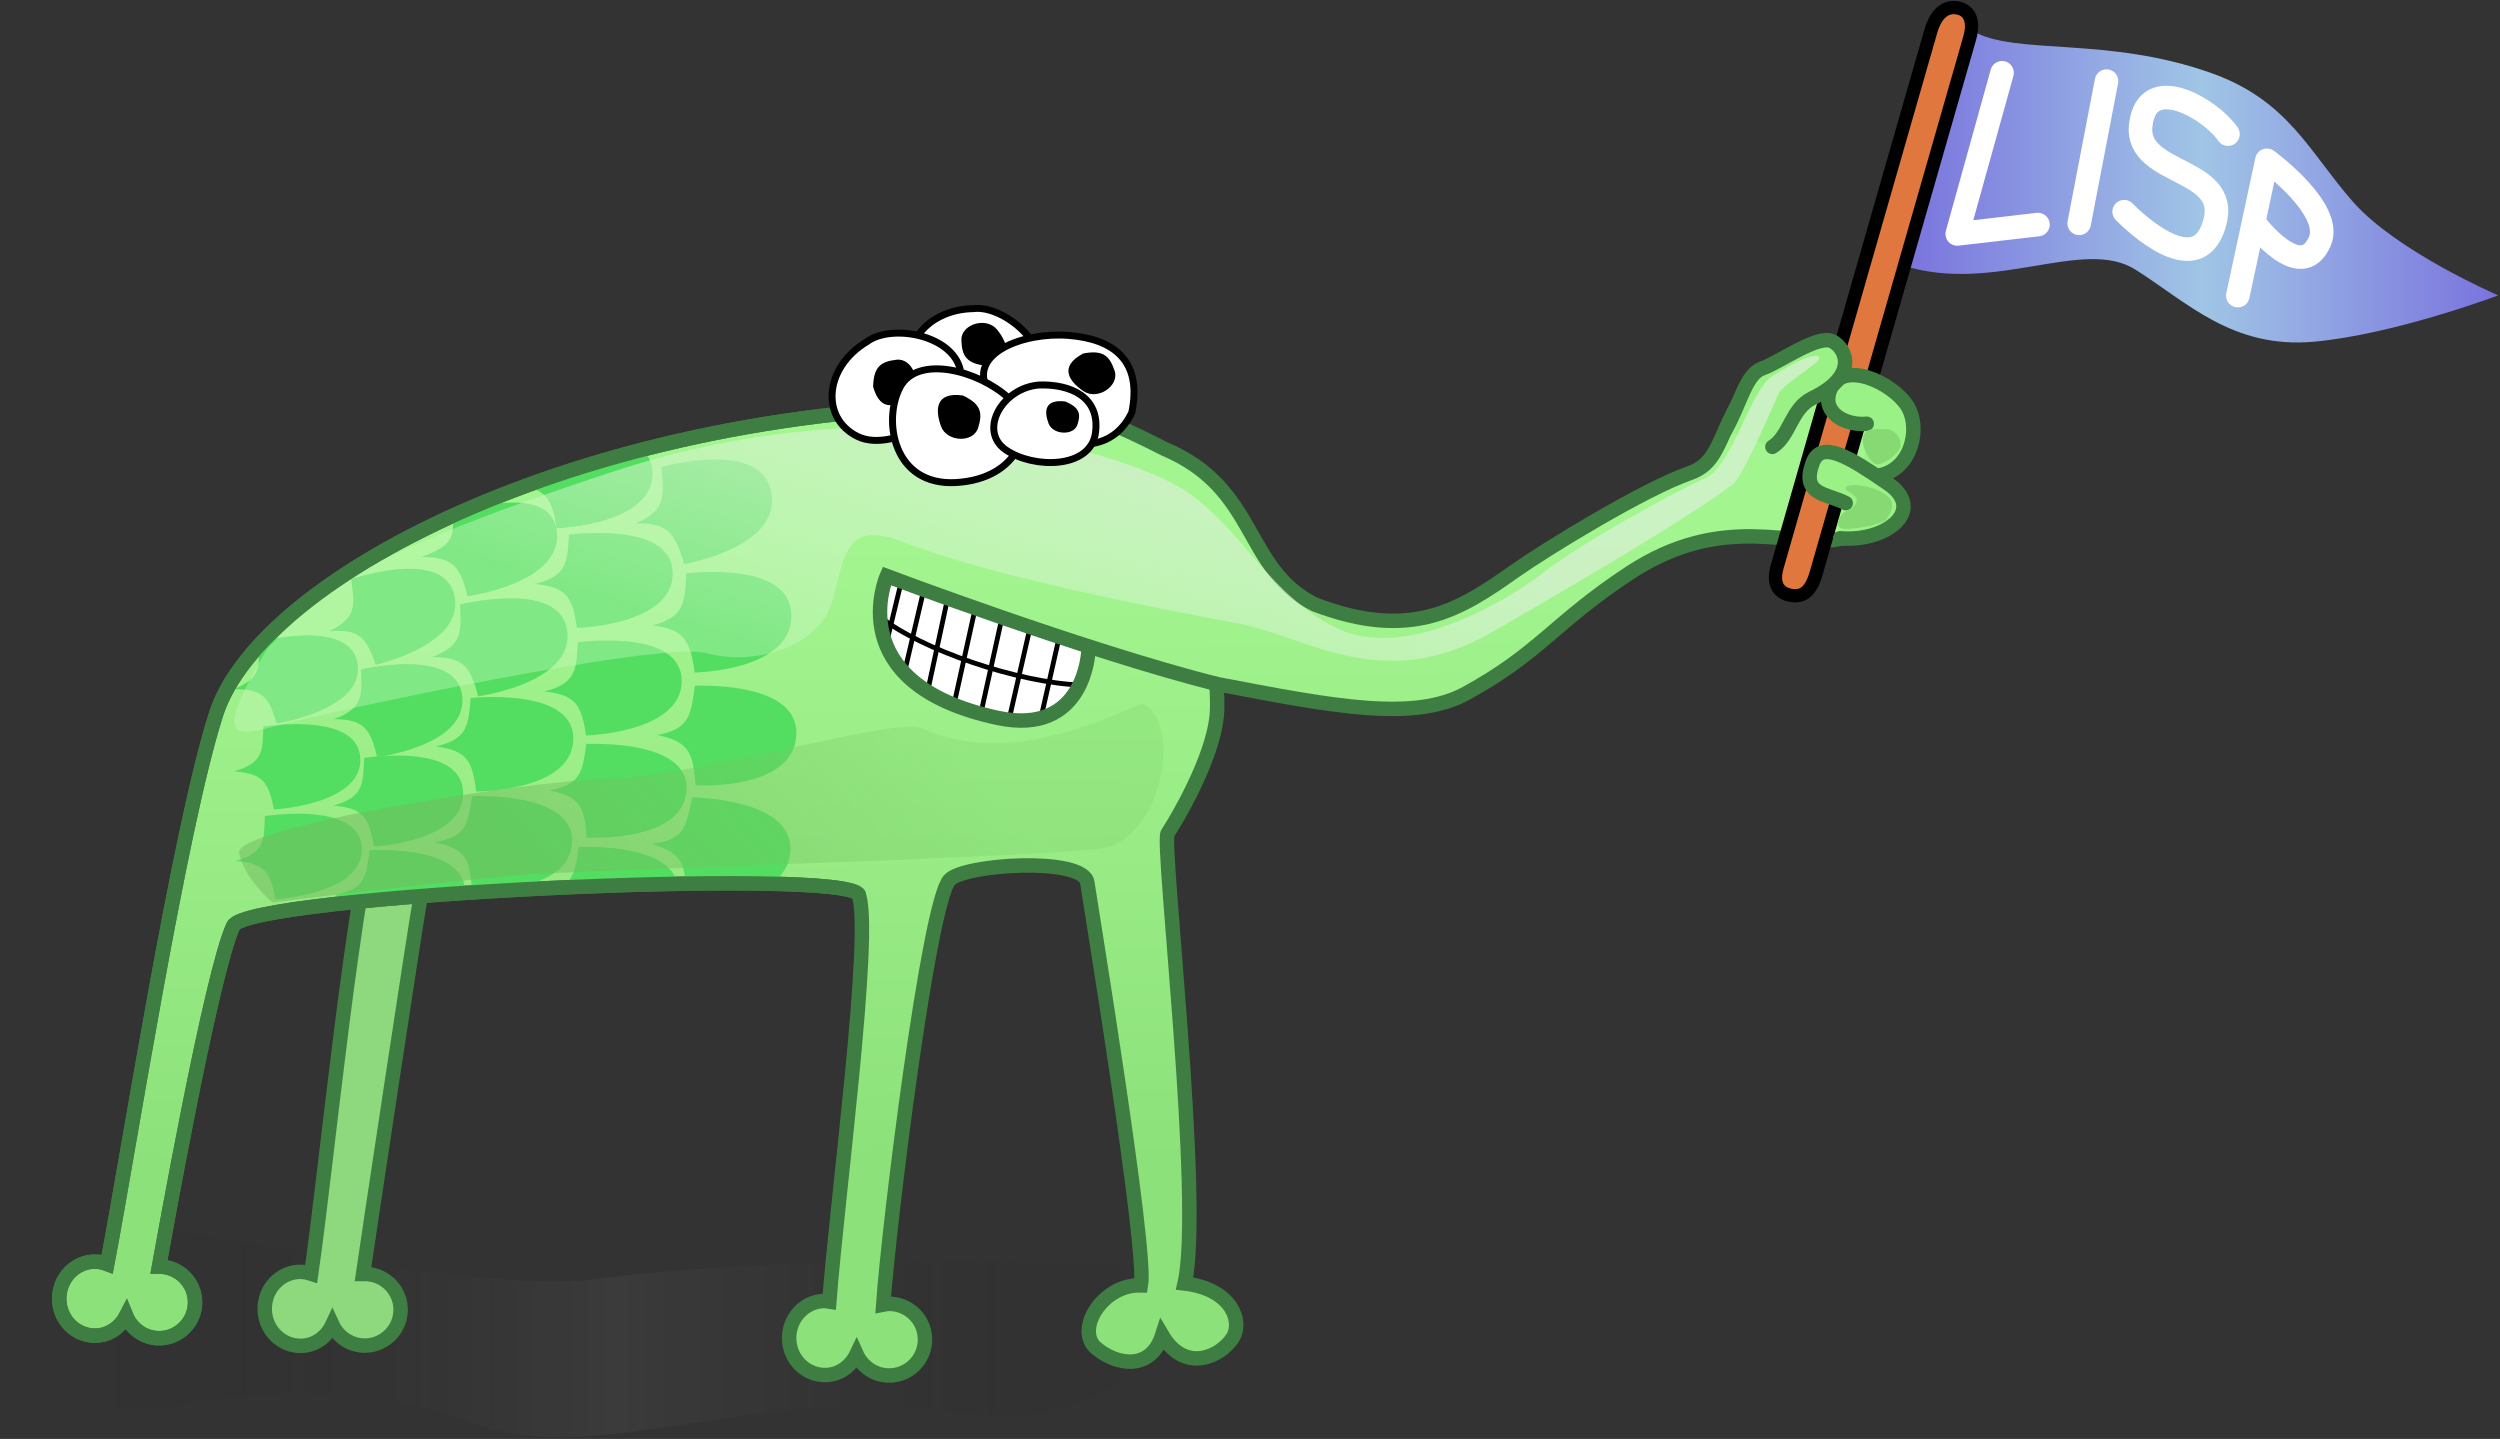 <svg xmlns="http://www.w3.org/2000/svg" version="1.1" id="alien" x="0" y="0" width="516px" height="297px" viewBox="0 0 516 297">
<rect x="0" y="0" width="516" height="297" fill="#333333" stroke="none"/>
<style>
	.B,.E,.I,.J{stroke:#3e7e42;stroke-width:2.983}
	.A{fill:url(#A);opacity:.167}
	.B{fill:#8ed97d}
	.C{fill:url(#C)}
	.D{fill:none;stroke:#fff;stroke-width:4.863;stroke-linecap:round;stroke-linejoin:round}
	.E{fill:url(#E)}
	.F{fill:#e0773e;stroke:#000;stroke-width:2.734}
	.G{fill:#fff}
	.H{fill:none;stroke:#000}
	.I{fill:none}
	.J{fill:#9af286;stroke-linecap:round}
	.K{fill:#54de61}
	.L{fill:url(#L);opacity:.85}
	.M{fill:#fff;stroke:#000;stroke-width:1.435}
	.N{fill:url(#N);opacity:.528}
	.O{fill:#86d973}
</style>
<linearGradient id="A" gradientUnits="userSpaceOnUse" x1="17.44" y1="-1326.886" x2="237.536" y2="-1326.886" gradientTransform="matrix(1 0 0 -1 0 -1052.724)">
	<stop offset="0" style="stop-color:#000; stop-opacity:0"/>
	<stop offset=".5" style="stop-color:#616161"/>
	<stop offset="1" style="stop-color:#000; stop-opacity:0"/>
</linearGradient>
<linearGradient id="C" gradientUnits="userSpaceOnUse" x1="393.194" y1="-1091.288" x2="515.621" y2="-1091.288" gradientTransform="matrix(1 0 0 -1 0 -1052.724)">
	<stop offset="0" style="stop-color:#7a73de"/>
	<stop offset=".5" style="stop-color:#a2c8e9;stop-opacity:.98"/>
	<stop offset="1" style="stop-color:#7a73de"/>
</linearGradient>
<linearGradient id="E" gradientUnits="userSpaceOnUse" x1="202.198" y1="-1292.91" x2="200.935" y2="-1163.838" gradientTransform="matrix(1 0 0 -1 0 -1052.724)">
	<stop offset="0" style="stop-color:#8de17a"/>
	<stop offset="1" style="stop-color:#a3f590"/>
</linearGradient>
<linearGradient id="L" gradientUnits="userSpaceOnUse" x1="218.642" y1="-1142.317" x2="199.966" y2="-1201.614" gradientTransform="matrix(1 0 0 -1 0 -1052.724)">
	<stop offset="0" style="stop-color:#d2f1cb"/>
	<stop offset="1" style="stop-color:#cdf9c3;stop-opacity:.423"/>
</linearGradient>
<linearGradient id="N" gradientUnits="userSpaceOnUse" x1="121.718" y1="-1243.791" x2="183.858" y2="-1189.085" gradientTransform="matrix(1 0 0 -1 0 -1052.724)">
	<stop offset="0" style="stop-color:#71bc60"/>
	<stop offset="1" style="stop-color:#77ce64;stop-opacity:.424"/>
</linearGradient>
<path class="A" d="M3.672,276.946c6.976,14.09,20.09,15.811,35.752,12.501c8.823-1.865,37.496-3.781,57.552,4.067c20.056,7.848,44.438-1.348,73.214-3.092s37.531,6.58,56.715-3.012c19.184-9.592,63.656-12.208,39.24-20.928c-24.416-8.72-109.873-6.976-142.137-2.616s-103.769-16.568-115.977-11.336C-4.917,258.079,1.056,264.738,3.672,276.946z"/>
<path class="B" d="M79.295,160.137c-6.613,24.14-11.809,80.447-15.07,102.763c-0.798-0.264-1.662-0.427-2.551-0.388c-4.076,0.18-7.216,3.757-7.03,7.974c0.186,4.217,3.628,7.472,7.704,7.292c2.819-0.125,5.113-1.914,6.251-4.374c1.219,2.649,3.919,4.456,7.01,4.32c4.076-0.18,7.252-3.649,7.072-7.726c-0.18-4.076-3.648-7.221-7.724-7.041c-0.011,0-0.021,0.001-0.031,0.001c0.507-3.636,10.597-70.704,11.814-77.442C87.995,178.568,87.26,131.06,79.295,160.137z"/>
<path class="C" d="M393.194,54.909c18.615,5.735,36.845-6.017,47.557,0.738c10.712,6.755,20.062,16.419,36.914,14.875c16.668-1.527,37.956-9.557,37.956-9.557s-20.923-9.026-29.949-19.292c-9.026-10.266-13.31-20.886-29.152-26.555c-21.514-7.698-40.377-3.627-49.291-8.677C395.991,16.222,393.194,54.909,393.194,54.909z"/>
<path class="D" d="M413.228,15.021l-9.254,33.263l16.661-1.932"/>
<path class="D" d="M434.786,16.739l-5.641,29.359"/>
<path class="D" d="M459.854,27.682c-3.508-5.147-16.642-13.01-17.996-1.94c-1.354,11.07,20.082,8.37,14.78,21.672c-4.32,10.839-18.213-3.723-18.213-3.723"/>
<path class="D" d="M461.889,61.013l5.999-27.934c0,0,13.784,10.043,10.931,16.707c-3.877,9.057-13.34-3.503-13.34-3.503"/>
<path class="E" d="M207.047,83.645c-84.487-0.306-153.185,34.989-162.425,63.686c-7.671,23.824-18.247,91.413-22.49,113.564c-0.786-0.299-1.642-0.5-2.531-0.5c-4.08,0-7.375,3.435-7.375,7.656s3.295,7.625,7.375,7.625c2.822,0,5.192-1.687,6.438-4.094c1.101,2.7,3.718,4.625,6.812,4.625c4.08,0,7.406-3.326,7.406-7.406s-3.326-7.375-7.406-7.375c-0.011,0-0.021-0-0.031,0c0.667-3.61,10.758-60.595,15.326-70.327c3-6.393,127.225-12.231,129.133-6.362c2.757,8.477-4.472,62.382-6.115,83.943c-0.389-0.052-0.751-0.17-1.156-0.156c-4.078,0.134-7.264,3.688-7.125,7.906c0.139,4.219,3.547,7.509,7.625,7.375c2.821-0.093,5.116-1.866,6.281-4.312c1.189,2.662,3.876,4.508,6.969,4.406c4.078-0.134,7.291-3.578,7.156-7.656c-0.134-4.078-3.547-7.259-7.625-7.125c-0.35,0.012-0.668,0.128-1,0.188c1.165-16.548,9.339-82.751,13.664-87.652c2.956-3.349,27.684-4.86,28.465,0.496c0.685,4.701,12.389,75.753,11.08,83.141c-7.937-0.26-13.674,9.197-9.225,12.97c4.171,3.537,11.24,4.728,13.602-2.692c4.698,7.998,12.04,4.442,14.536,0.578c2.147-3.323-0.144-10.122-9.913-11.231c3.844-16.682-4.852-90.938-3.499-92.928c1.561-2.296,9.376-15.317,10.156-24.5c0.108-1.269,0.095-3.553-0.062-6.312c24.405,4.683,40.794,7.824,51.578,1.9c15.262-8.384,18.137-14.589,33.672-24.807c19.347-12.724,33.864-5.098,43.135-6.998c9.27-1.9,4.981-14.292,10.577-23.758c6.076-10.277-21.482-17.515-27.804-9.414c-7.868,10.082-6.458,17.113-13.547,19.575c-9.296,3.228-29.482,15.558-36.086,20.219c-11.188,7.895-21.226,14.498-41.243,6.876c-14.804-7.384-11.615-23.912-31.031-32.125c-9.423-4.844-18.541-8.665-25.875-9.938c-0.382-0.086-0.767-0.143-1.156-0.219c-0.454-0.063-0.906-0.116-1.344-0.156C210.251,82.054,208.91,83.714,207.047,83.645z"/>
<path class="F" d="M403.892,1.614c2.241,0.334,3.793,2.198,2.658,6.234l-31.661,110.359c-1.134,4.036-2.859,5.033-5.1,4.699c-2.241-0.334-4.124-1.867-2.989-5.903L398.462,6.644C399.596,2.607,401.652,1.28,403.892,1.614z"/>
<path class="G" d="M182.671,119.121c-5.122,17.73,8.865,23.246,8.865,23.246s5.516,3.546,9.85,4.728c4.334,1.182,21.817,6.205,23.246-13.199C217.982,132.025,182.671,119.121,182.671,119.121z"/>
<path class="H" d="M218.524,131.926l-3.743,16.548"/>
<path class="H" d="M212.417,130.35l-4.137,18.124"/>
<path class="H" d="M206.704,127.986l-4.137,18.715"/>
<path class="H" d="M201.188,126.016l-4.137,18.715L201.188,126.016z"/>
<path class="H" d="M195.475,124.046l-3.94,18.321"/>
<path class="H" d="M190.551,122.273l-3.743,15.957"/>
<path class="H" d="M186.02,120.106l-2.955,12.214"/>
<path class="H" d="M223.055,141.382c-12.608-0.394-33.095-7.289-41.566-14.184"/>
<path class="I" d="M251.267,141.221c-27.445-6.948-68.231-22.322-68.231-22.322s-9.857,22.225,22.817,29.259c18.249,3.929,18.796-13.891,18.796-13.891"/>
<path class="J" d="M384.58,98.215c9.493,1.227,12.307-9.451,9.032-14.517c-2.984-4.616-13.237-9.639-15.845-3.274c-1.956,4.772,3.213,7.483,7.526,7.038"/>
<path class="J" d="M380.958,103.841c-3.873-2.028-9.269-1.6-6.845-8.269c1.791-4.93,7.691-1.147,15.596,4.261c7.905,5.408-0.293,12.1-9.894,11.271"/>
<path class="J" d="M356.104,88.797c3.244-5.766,4.196-11.586,7.711-12.793c3.394-1.165,11.518-7.104,14.438-5.535c2.92,1.569,5.251,7.175-4.133,11.687c-4.475,2.152-4.664,7.826-8.3,10.076"/>
<path class="K" d="M141.204,116.4c0,0,19.712-3.211,18.049-14.464c-1.398-9.458-15.595-7.349-22.733-5.552c0.453,5.736,1.218,8.889-5.34,11.647C137.775,107.896,139.286,109.857,141.204,116.4z"/>
<path class="K" d="M143.372,138.812c0,0,19.97-0.298,19.968-11.673c-0.002-9.561-14.355-9.548-21.678-8.812c-0.39,5.74-0.093,8.971-6.983,10.742C141.222,129.898,142.431,132.06,143.372,138.812z"/>
<path class="K" d="M143.532,162.085c0,0,19.933,1.252,20.813-10.089c0.74-9.532-13.571-10.632-20.929-10.467c-0.834,5.693-0.789,8.937-7.795,10.168C142.081,153.031,143.118,155.28,143.532,162.085z"/>
<path class="K" d="M142.871,164.541c-1.205,5.626-1.366,8.886-8.438,9.656c5.398,1.489,6.797,3.541,7.094,8.25c6.47-0.097,12.373-0.09,17.5,0.031c2.085-1.344,3.626-3.31,4.031-6.125C164.421,166.891,150.225,164.858,142.871,164.541z"/>
<path class="K" d="M132.559,92.854c-8.507,2.199-16.605,4.722-24.156,7.5c4.492,0.946,5.692,3.112,6.5,8.625c0,0,19.751-0.57,19.75-11.281C134.653,95.607,133.824,94.059,132.559,92.854z"/>
<path class="K" d="M119.086,129.605c0,0,19.736-0.506,19.764-11.217c0.024-9.003-14.16-8.828-21.4-8.053c-0.4,5.409-0.116,8.449-6.929,10.194C116.985,121.236,118.173,123.257,119.086,129.605z"/>
<path class="K" d="M120.935,151.801c0,0,19.736-0.506,19.764-11.217c0.024-9.003-14.16-8.828-21.4-8.053c-0.4,5.409-0.116,8.449-6.929,10.194C118.835,143.432,120.023,145.453,120.935,151.801z"/>
<path class="K" d="M121.073,172.886c0,0,19.711,1.119,20.62-9.553c0.764-8.97-13.386-9.963-20.665-9.786c-0.844,5.358-0.811,8.411-7.745,9.59C119.668,164.373,120.686,166.485,121.073,172.886z"/>
<path class="K" d="M119.496,174.823c-0.645,4.091-0.855,6.811-3.969,8.406c8.453-0.386,16.603-0.646,24.344-0.781C138.287,175.539,126.121,174.661,119.496,174.823z"/>
<path class="K" d="M96.512,123.066c0,0,19.565-2.643,18.431-13.294c-0.953-8.952-14.339-5.752-21.452-4.196c0.188,5.421,0.106,6.923-6.478,9.397C93.516,114.974,94.917,116.855,96.512,123.066z"/>
<path class="K" d="M98.67,143.72c0,0,19.565-2.643,18.431-13.294c-0.953-8.952-15.034-7.241-22.147-5.685c0.188,5.421,0.801,8.411-5.783,10.885C95.674,135.628,97.075,137.509,98.67,143.72z"/>
<path class="K" d="M98.266,163.365c0,0,19.742,0.033,20.063-10.674c0.269-8.999-13.914-9.212-21.172-8.634c-0.548,5.397-0.347,8.442-7.205,10.001C96.394,154.941,97.527,156.995,98.266,163.365z"/>
<path class="K" d="M97.378,183.646c0,0,19.704,1.227,20.672-9.44c0.813-8.966-13.332-10.036-20.611-9.899c-0.873,5.354-0.857,8.406-7.797,9.547C96.02,175.125,97.026,177.243,97.378,183.646z"/>
<path class="K" d="M77.564,137.209c0,0,18.225-4.064,16.277-14.076c-1.637-8.415-14.771-5.671-21.347-3.629c0.625,5.127,1.45,7.914-4.553,10.785C74.071,129.772,75.547,131.445,77.564,137.209z"/>
<path class="K" d="M77.847,156.251c0,0,18.535-2.267,17.573-12.421c-0.809-8.535-14.147-7.085-20.892-5.694c0.122,5.163,0.671,8.018-5.583,10.289C75.096,148.509,76.402,150.318,77.847,156.251z"/>
<path class="K" d="M77.17,174.719c0,0,18.65-0.932,18.418-11.129c-0.195-8.571-13.603-8.081-20.429-7.178c-0.248,5.159,0.094,8.045-6.307,9.862C74.982,166.8,76.155,168.697,77.17,174.719z"/>
<path class="K" d="M76.34,175.51c-0.741,5.111-0.674,8.023-7.219,9.219c1.917,0.352,3.206,0.837,4.25,1.469c6.826-0.699,14.416-1.3,22.594-1.844C96.284,176.065,83.147,175.268,76.34,175.51z"/>
<path class="K" d="M57.085,149.308c0,0,18.016-2.713,16.739-12.185c-1.073-7.962-14.044-6.18-20.581-4.663c0.291,4.828,0.921,7.482-5.107,9.807C54.143,142.15,55.478,143.801,57.085,149.308z"/>
<path class="K" d="M56.531,167.072c0,0,18.194-0.951,17.842-10.503c-0.295-8.028-13.378-7.513-20.031-6.638c-0.179,4.834,0.191,7.536-6.035,9.266C54.298,159.662,55.465,161.435,56.531,167.072z"/>
<path class="K" d="M56.839,185.568c0,0,18.194-0.951,17.842-10.503c-0.295-8.028-13.378-7.513-20.031-6.638c-0.179,4.834,0.191,7.536-6.035,9.265C54.606,178.159,55.774,179.932,56.839,185.568z"/>
<path class="K" d="M132.559,92.854c-8.507,2.199-16.605,4.722-24.156,7.5c4.492,0.946,5.692,3.112,6.5,8.625c0,0,19.751-0.57,19.75-11.281C134.653,95.607,133.824,94.059,132.559,92.854z"/>
<path class="L" d="M55.12,133.937c-11.336,19.184-6.976,18.312,2.616,15.696c9.592-2.616,78.48-17.44,88.073-14.824c9.592,2.616,23.544-0.872,26.16-11.336c2.616-10.464,3.333-15.92,14.807-11.474c18.912,7.328,54.954,14.09,68.906,16.706c13.952,2.616,29.648,14.824,52.32,1.744c22.672-13.08,41.075-24.049,49.704-30.52c1.744-1.308,7.451-14.155,9.33-18.572c0.939-2.208,8.885-6.48,8.443-7.604s-5.014,0.812-9.713,3.926c-4.855,3.217-7.965,18.551-14.069,21.167s-25.382,13.291-33.23,19.395s-28.776,18.312-42.728,11.336c-13.952-6.976-19.184-20.056-30.52-27.904c-11.336-7.848-60.168-23.544-118.593-4.36C68.2,116.497,65.584,123.473,55.12,133.937z"/>
<path class="K" d="M76.34,175.51c-0.741,5.111-0.674,8.023-7.219,9.219c1.917,0.352,3.206,0.837,4.25,1.469c6.826-0.699,14.416-1.3,22.594-1.844C96.284,176.065,83.147,175.268,76.34,175.51z"/>
<path class="K" d="M119.496,174.823c-0.645,4.091-0.855,6.811-3.969,8.406c8.453-0.386,16.603-0.646,24.344-0.781C138.287,175.539,126.121,174.661,119.496,174.823z"/>
<path class="I" d="M214.465,82.706c-0.382-0.086-0.767-0.143-1.156-0.219c-0.454-0.063-0.906-0.116-1.344-0.156c-1.715-0.277-3.055,1.383-4.919,1.314c-84.487-0.306-153.185,34.989-162.425,63.686c-7.671,23.824-18.247,91.413-22.49,113.564c-0.786-0.299-1.642-0.5-2.531-0.5c-4.08,0-7.375,3.435-7.375,7.656s3.295,7.625,7.375,7.625c2.822,0,5.192-1.687,6.438-4.094c1.101,2.7,3.718,4.625,6.812,4.625c4.08,0,7.406-3.326,7.406-7.406s-3.326-7.375-7.406-7.375c-0.011,0-0.021-0-0.031,0c0.667-3.61,10.758-60.595,15.326-70.327c3-6.393,127.225-12.231,129.133-6.362"/>
<path class="M" d="M200.897,63.701c-10.244,0.197-16.154,8.865-11.426,15.957c4.728,7.092,22.852,6.107,25.216-1.182C217.05,71.187,207.004,62.913,200.897,63.701z"/>
<path d="M203.614,75.5c5.653-1.141,4.418-4.674,2.198-7.446c-2.221-2.772-7.493-1.138-7.383,2.162C198.539,73.517,199.496,75.061,203.614,75.5z"/>
<path class="M" d="M233.606,85.131c2.171-10.6-3.618-15.143-13.025-15.901c-9.407-0.757-20.985,3.786-16.643,11.358S227.094,98.76,233.606,85.131z"/>
<path class="M" d="M178.923,70.536c-8.786,5.27-9.597,15.73-1.966,19.527c7.631,3.797,22.859-6.079,21.281-13.578C196.659,68.987,183.827,66.812,178.923,70.536z"/>
<path d="M180.212,79.846c1.598,5.541,5.019,4.022,7.6,1.583c2.581-2.439,0.523-7.561-2.758-7.182S180.313,75.706,180.212,79.846z"/>
<path class="M" d="M208.212,82.183c-6.151-5.679-18.814-9.086-22.432-2.272c-3.618,6.815-1.447,20.444,11.578,19.686S214.362,87.862,208.212,82.183z"/>
<path class="M" d="M214.489,79.46c-7.683,0.591-12.608,9.456-6.895,13.396c5.713,3.94,17.533,3.94,18.518-3.546C227.097,81.824,220.793,79.263,214.489,79.46z"/>
<path d="M198.73,81.627c-5.713-0.788-5.713,2.955-4.531,6.304s6.698,3.546,7.683,0.394C202.867,85.173,202.473,83.4,198.73,81.627z"/>
<path d="M219.93,82.874c-4.422-0.566-4.422,2.122-3.507,4.526c0.915,2.404,5.185,2.546,5.947,0.283C223.132,85.419,222.827,84.146,219.93,82.874z"/>
<path d="M223.545,72.966c-5.072,2.745-2.857,5.763,0.078,7.763c2.934,2,7.498-1.105,6.427-4.228C228.978,73.377,227.612,72.181,223.545,72.966z"/>
<path class="N" d="M235.701,145.23c8.548,3.419,4.274,28.208-8.548,29.917c-12.822,1.71-99.155,4.274-114.541,5.129c-15.386,0.855-56.415,5.983-56.415,5.983s-5.983-5.129-6.838-10.257c-0.855-5.129,56.415-14.531,76.93-15.386s58.497-12.808,64.109-10.257C209.203,158.907,230.572,146.94,235.701,145.23z"/>
<path class="O" d="M389.723,88.553c-2.974,0.11-4.627-0.33-5.177,1.542c-0.551,1.873,1.432,5.398,2.644,5.728c1.212,0.331,4.847-2.093,5.067-3.745C392.477,90.425,391.485,89.214,389.723,88.553z"/>
<path class="O" d="M388.291,101.551c-2.203-1.322-6.61-1.873-7.271-0.991c-0.661,0.881,2.864,1.432,2.093,3.195s-2.313,1.542-2.864,2.313c-0.551,0.771-1.542,2.093-0.441,2.864s8.923-0.661,9.584-1.763C390.053,106.068,392.146,103.424,388.291,101.551z"/>
</svg>
